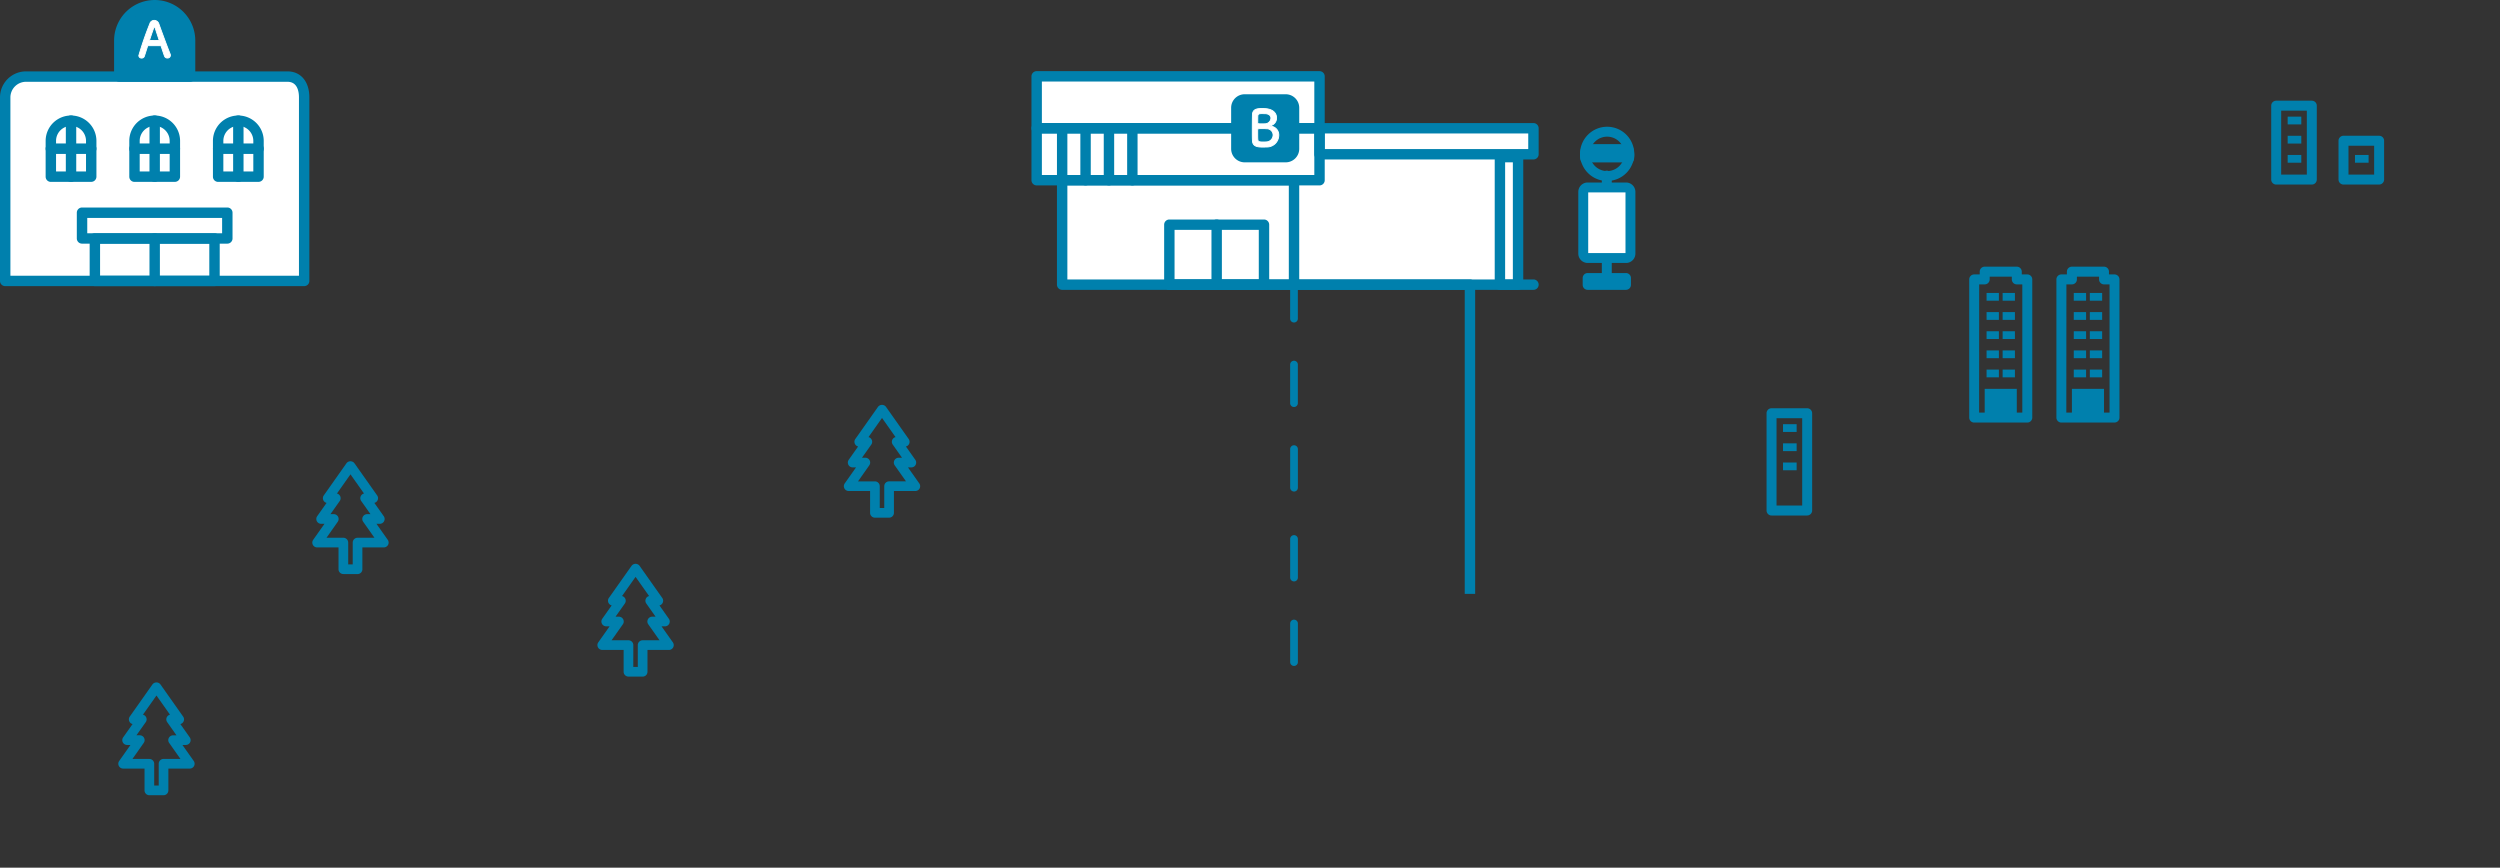 <?xml version="1.0" encoding="UTF-8"?>
<svg id="main" width="317" height="110.02" version="1.1" viewBox="0 0 317 110.02" xmlns="http://www.w3.org/2000/svg">
 <rect x="0" y="0" width="317" height="110.02" fill="#333333" stroke="none"/>
 <defs>
  <clipPath id="clip-path">
   <rect width="317" height="110.02" fill="none" data-name="長方形 2318"/>
  </clipPath>
  <clipPath id="clip-path-2">
   <rect transform="translate(0)" width="39.228" height="36.282" fill="none" data-name="長方形 2314"/>
  </clipPath>
  <clipPath id="clip-path-3">
   <rect width="64.312" height="75.42" fill="none" data-name="長方形 2315"/>
  </clipPath>
  <clipPath id="clip-path-4">
   <rect transform="translate(0)" width="33.011" height="37.446" fill="none" data-name="長方形 2316"/>
  </clipPath>
  <clipPath id="clip-path-5">
   <rect transform="translate(0)" width="29.487" height="44.084" fill="none" data-name="長方形 2317"/>
  </clipPath>
 </defs>
 <g clip-path="url(#clip-path)" data-name="グループ 2345">
  <g id="A" transform="translate(0)">
   <g clip-path="url(#clip-path-2)" data-name="グループ 2339">
    <path d="M38.949,35.889H.2V12.145a2.7,2.7,0,0,1,2.7-2.7H36.789c1.491,0,2.16,1.209,2.16,2.7Z" fill="#fff" data-name="パス 12420"/>
    <g fill="#0080ad">
     <path d="M27.2,36.283H12.029a.659.659,0,0,1-.66-.66V30.234a.659.659,0,0,1,.66-.66H27.2a.66.66,0,0,1,.66.66v5.389a.66.66,0,0,1-.66.66m-14.511-1.32H26.54V30.894H12.689Z" data-name="パス 12421"/>
     <path d="M19.615,36.283a.66.66,0,0,1-.661-.66V30.234a.66.66,0,1,1,1.32,0v5.389a.66.66,0,0,1-.659.66" data-name="パス 12422"/>
     <path d="M38.568,36.282H.66a.659.659,0,0,1-.66-.66V12.351a3.3,3.3,0,0,1,3.3-3.3H36.455c1.685,0,2.773,1.3,2.773,3.3V35.622a.659.659,0,0,1-.66.66M1.32,34.962H37.908V12.351c0-.739-.189-1.98-1.453-1.98H3.3a1.983,1.983,0,0,0-1.981,1.98Z" data-name="パス 12423"/>
     <path d="M28.825,30.894H10.4a.659.659,0,0,1-.66-.66V26.973a.66.66,0,0,1,.66-.661H28.825a.661.661,0,0,1,.66.661v3.261a.66.66,0,0,1-.66.66m-17.761-1.32h17.1V27.633h-17.1Z" data-name="パス 12424"/>
     <path d="M11.567,23.064H6.447a.659.659,0,0,1-.66-.66V17.866a3.22,3.22,0,0,1,6.44,0V22.4a.66.66,0,0,1-.66.66m-4.46-1.32h3.8V17.866a1.9,1.9,0,0,0-3.8,0Z" data-name="パス 12425"/>
     <path d="M11.567,19.515H6.447a.66.66,0,0,1,0-1.32h5.12a.66.66,0,0,1,0,1.32" data-name="パス 12426"/>
     <path d="M9.007,23.064a.66.66,0,0,1-.66-.66v-7.1a.66.66,0,0,1,1.32,0v7.1a.66.66,0,0,1-.66.66" data-name="パス 12427"/>
     <path d="M22.174,23.064h-5.12a.659.659,0,0,1-.66-.66V17.866a3.22,3.22,0,0,1,6.44,0V22.4a.66.66,0,0,1-.66.66m-4.46-1.32h3.8V17.866a1.9,1.9,0,0,0-3.8,0Z" data-name="パス 12428"/>
     <path d="M22.174,19.515h-5.12a.66.66,0,1,1,0-1.32h5.12a.66.66,0,1,1,0,1.32" data-name="パス 12429"/>
     <path d="M19.614,23.064a.66.66,0,0,1-.66-.66v-7.1a.66.66,0,1,1,1.32,0v7.1a.66.66,0,0,1-.66.66" data-name="パス 12430"/>
     <path d="M32.782,23.064h-5.12A.659.659,0,0,1,27,22.4V17.866a3.22,3.22,0,0,1,6.44,0V22.4a.66.66,0,0,1-.66.66m-4.46-1.32h3.8V17.866a1.9,1.9,0,0,0-3.8,0Z" data-name="パス 12431"/>
     <path d="M32.782,19.515h-5.12a.66.66,0,0,1,0-1.32h5.12a.66.66,0,1,1,0,1.32" data-name="パス 12432"/>
     <path d="M30.221,23.064a.66.66,0,0,1-.66-.66v-7.1a.66.66,0,0,1,1.32,0v7.1a.66.66,0,0,1-.66.66" data-name="パス 12433"/>
     <path d="M24.1,9.71H15.126V5.147a4.487,4.487,0,1,1,8.975,0Z" data-name="パス 12434"/>
     <path d="M24.1,10.371H15.127a.659.659,0,0,1-.66-.66V5.148a5.147,5.147,0,1,1,10.295,0V9.711a.66.66,0,0,1-.66.66m-8.315-1.32h7.654v-3.9a3.827,3.827,0,0,0-7.654,0Z" data-name="パス 12435"/>
    </g>
    <path d="M21.227,7.36a.37.37,0,0,1-.359-.233c-.075-.183-.239-.688-.435-1.274a.067.067,0,0,0-.069-.056c-.1-.006-.359-.006-.643-.006-.378,0-.8,0-.932.006a.08.08,0,0,0-.076.056c-.158.5-.3.952-.4,1.255a.359.359,0,0,1-.353.258.339.339,0,0,1-.359-.315A42.415,42.415,0,0,1,19,3.006a.583.583,0,0,1,.554-.423.629.629,0,0,1,.587.434c.4,1.135,1.222,3.328,1.43,3.82a.5.5,0,0,1,.038.182.358.358,0,0,1-.385.341M20.175,5.072c-.195-.592-.384-1.166-.485-1.475-.038-.113-.07-.176-.107-.176s-.07.056-.114.183c-.094.252-.5,1.43-.5,1.487,0,.025.013.038.05.038.126,0,.36.006.58.006s.448-.006.536-.006c.038,0,.05-.006.05-.026a.071.071,0,0,0-.006-.031" fill="#fff" data-name="パス 12436"/>
    <path d="M21.227,7.36a.37.37,0,0,1-.359-.233c-.075-.183-.239-.688-.435-1.274a.067.067,0,0,0-.069-.056c-.1-.006-.359-.006-.643-.006-.378,0-.8,0-.932.006a.08.08,0,0,0-.076.056c-.158.5-.3.952-.4,1.255a.359.359,0,0,1-.353.258.339.339,0,0,1-.359-.315A42.415,42.415,0,0,1,19,3.006a.583.583,0,0,1,.554-.423.629.629,0,0,1,.587.434c.4,1.135,1.222,3.328,1.43,3.82a.5.5,0,0,1,.038.182A.358.358,0,0,1,21.227,7.36ZM20.175,5.072c-.195-.592-.384-1.166-.485-1.475-.038-.113-.07-.176-.107-.176s-.07.056-.114.183c-.094.252-.5,1.43-.5,1.487,0,.025.013.038.05.038.126,0,.36.006.58.006s.448-.006.536-.006c.038,0,.05-.006.05-.026A.071.071,0,0,0,20.175,5.072Z" fill="none" stroke="#fff" stroke-linecap="round" stroke-linejoin="round" stroke-width=".115" data-name="パス 12437"/>
   </g>
  </g>
  <g id="B" transform="translate(130.79 9.022)">
   <path d="M.627.752V13.825H3.9V27.07H61.66V10.536h1.95V7.182H36.54V.752Z" fill="#fff" data-name="パス 12438"/>
   <g data-name="グループ 2341">
    <g clip-path="url(#clip-path-3)" data-name="グループ 2340">
     <g fill="#0080ad">
      <path d="M54.938,66.279V27.731H17.484a.66.66,0,1,1,0-1.32H55.6a.659.659,0,0,1,.66.66V66.28Z" data-name="パス 12439"/>
      <path d="M33.293,75.42a.489.489,0,0,1-.489-.489V70.04a.489.489,0,1,1,.978,0v4.891a.489.489,0,0,1-.489.489m0-10.717a.489.489,0,0,1-.489-.489V59.323a.489.489,0,1,1,.978,0v4.891a.489.489,0,0,1-.489.489m0-11.4a.488.488,0,0,1-.489-.489V47.926a.489.489,0,0,1,.978,0v4.891a.488.488,0,0,1-.489.489m0-10.717A.489.489,0,0,1,32.8,42.1V37.209a.489.489,0,0,1,.978,0V42.1a.489.489,0,0,1-.489.489m0-10.717a.489.489,0,0,1-.489-.489V27.071a.489.489,0,1,1,.978,0v4.312a.489.489,0,0,1-.489.489" data-name="パス 12440"/>
      <path d="M33.293,27.731H3.892a.659.659,0,0,1-.66-.66V13.829a.659.659,0,0,1,.66-.66h29.4a.66.66,0,0,1,.66.66V27.071a.66.66,0,0,1-.66.66M4.552,26.411h28.08V14.49H4.552Z" data-name="パス 12441"/>
      <path d="M36.525,14.489H.66a.66.66,0,0,1-.66-.66V7.244a.66.66,0,0,1,.66-.66H36.525a.66.66,0,0,1,.66.66v6.585a.66.66,0,0,1-.66.66M1.32,13.169H35.865V7.9H1.32Z" data-name="パス 12442"/>
      <path d="M36.525,7.9H.66A.66.66,0,0,1,0,7.244V.66A.66.66,0,0,1,.66,0H36.525a.66.66,0,0,1,.66.66V7.244a.66.66,0,0,1-.66.66M1.32,6.584H35.865V1.32H1.32Z" data-name="パス 12443"/>
      <path d="m27.033 3.586h5.2a1.057 1.057 0 0 1 1.057 1.057v5.2a1.056 1.056 0 0 1-1.054 1.057h-5.2a1.057 1.057 0 0 1-1.057-1.056v-5.2a1.057 1.057 0 0 1 1.057-1.057" data-name="パス 12444"/>
      <path d="M32.236,11.563h-5.2a1.719,1.719,0,0,1-1.717-1.717v-5.2a1.718,1.718,0,0,1,1.717-1.716h5.2a1.718,1.718,0,0,1,1.717,1.716v5.2a1.719,1.719,0,0,1-1.717,1.717m-5.2-7.317a.4.4,0,0,0-.4.4v5.2a.4.4,0,0,0,.4.4h5.2a.4.4,0,0,0,.4-.4v-5.2a.4.4,0,0,0-.4-.4Z" data-name="パス 12445"/>
     </g>
     <path d="M29.782,9.616c-.081.005-.245.012-.4.012-.611,0-1.336-.025-1.361-.813C28,8.55,28,8.077,28,7.567c0-.769.007-1.625.019-2.029.019-.788.719-.8,1.254-.8.139,0,.271.005.366.012,1.046.07,1.437.624,1.437,1.154a.989.989,0,0,1-.757,1.007c-.063.013-.1.026-.1.038s.025.019.094.026a1.118,1.118,0,0,1,1.046,1.179,1.508,1.508,0,0,1-1.582,1.462m.858-1.532a.8.8,0,0,0-.832-.782c-.158-.013-.322-.019-.479-.019-.586,0-.643.019-.643.145,0,.788,0,1.078.019,1.248.031.233.094.309.68.309.145,0,.3-.006.423-.013a.881.881,0,0,0,.832-.888m-1.387-2.7c-.4,0-.529.05-.548.289-.013.151-.007.511-.013.876,0,.133.088.133.5.133.152,0,.315,0,.429-.006a.756.756,0,0,0,.744-.713c0-.3-.234-.573-.788-.573,0,0-.164-.006-.328-.006" fill="#fff" data-name="パス 12446"/>
     <path d="M29.782,9.616c-.081.005-.245.012-.4.012-.611,0-1.336-.025-1.361-.813C28,8.55,28,8.077,28,7.567c0-.769.007-1.625.019-2.029.019-.788.719-.8,1.254-.8.139,0,.271.005.366.012,1.046.07,1.437.624,1.437,1.154a.989.989,0,0,1-.757,1.007c-.063.013-.1.026-.1.038s.025.019.094.026a1.118,1.118,0,0,1,1.046,1.179A1.508,1.508,0,0,1,29.782,9.616Zm.858-1.532a.8.8,0,0,0-.832-.782c-.158-.013-.322-.019-.479-.019-.586,0-.643.019-.643.145,0,.788,0,1.078.019,1.248.031.233.094.309.68.309.145,0,.3-.006.423-.013A.881.881,0,0,0,30.64,8.084Zm-1.387-2.7c-.4,0-.529.05-.548.289-.013.151-.007.511-.013.876,0,.133.088.133.5.133.152,0,.315,0,.429-.006a.756.756,0,0,0,.744-.713c0-.3-.234-.573-.788-.573C29.581,5.393,29.417,5.387,29.253,5.387Z" fill="none" stroke="#fff" stroke-linecap="round" stroke-linejoin="round" stroke-width=".115" data-name="パス 12447"/>
     <g fill="#0080ad">
      <path d="M29.484,27.731h-12a.66.66,0,0,1-.66-.66v-7.6a.66.66,0,0,1,.66-.66h12a.659.659,0,0,1,.66.66v7.6a.659.659,0,0,1-.66.66m-11.341-1.32H28.824V20.127H18.143Z" data-name="パス 12448"/>
      <path d="M23.484,27.731a.66.66,0,0,1-.66-.66v-7.6a.66.66,0,1,1,1.32,0v7.6a.66.66,0,0,1-.66.66" data-name="パス 12449"/>
      <path d="M3.892,14.489a.66.66,0,0,1-.66-.66V7.244a.66.66,0,0,1,1.32,0v6.585a.66.66,0,0,1-.66.66" data-name="パス 12450"/>
      <path d="M6.859,14.489a.66.66,0,0,1-.66-.66V7.244a.66.66,0,0,1,1.32,0v6.585a.66.66,0,0,1-.66.66" data-name="パス 12451"/>
      <path d="M9.826,14.489a.66.66,0,0,1-.66-.66V7.244a.66.66,0,1,1,1.32,0v6.585a.66.66,0,0,1-.66.66" data-name="パス 12452"/>
      <path d="M12.793,14.489a.66.66,0,0,1-.66-.66V7.244a.66.66,0,1,1,1.32,0v6.585a.66.66,0,0,1-.66.66" data-name="パス 12453"/>
      <path d="M63.652,11.2H36.525a.66.66,0,0,1-.66-.66V7.244a.66.66,0,0,1,.66-.66H63.652a.66.66,0,0,1,.66.66v3.293a.66.66,0,0,1-.66.66M37.185,9.877H62.991V7.9H37.185Z" data-name="パス 12454"/>
      <path d="M63.652,27.731H33.292a.66.66,0,0,1,0-1.32h30.36a.66.66,0,0,1,0,1.32" data-name="パス 12455"/>
      <path d="M61.695,27.731H59.4a.659.659,0,0,1-.66-.66V10.9a.659.659,0,0,1,.66-.66h2.3a.659.659,0,0,1,.66.66V27.071a.659.659,0,0,1-.66.66m-1.64-1.32h.98V11.564h-.98Z" data-name="パス 12456"/>
     </g>
    </g>
   </g>
  </g>
  <g id="C" transform="translate(157.65 72.576)" display="none">
   <path d="m0.723 23.016v13.7h31.646v-36.055z" fill="#fff" data-name="パス 12457"/>
   <g data-name="グループ 2343">
    <g clip-path="url(#clip-path-4)" data-name="グループ 2342">
     <g fill="#0080ad">
      <path d="m29.3 37.446h-14.322a0.66 0.66 0 0 1-0.66-0.66v-7.3a0.66 0.66 0 0 1 0.66-0.66h14.322a0.659 0.659 0 0 1 0.66 0.66v7.3a0.659 0.659 0 0 1-0.66 0.66m-13.663-1.32h13v-5.976h-13z" data-name="パス 12458"/>
      <path d="m22.14 37.446a0.66 0.66 0 0 1-0.66-0.66v-7.3a0.66 0.66 0 0 1 1.32 0v7.3a0.66 0.66 0 0 1-0.66 0.66" data-name="パス 12459"/>
      <path d="m32.351 37.446h-31.691a0.659 0.659 0 0 1-0.66-0.66v-13.241a0.66 0.66 0 0 1 0.273-0.535l31.692-22.885a0.66 0.66 0 0 1 1.046 0.535v36.126a0.66 0.66 0 0 1-0.66 0.66m-31.031-1.32h30.371v-34.174l-30.371 21.93z" data-name="パス 12460"/>
      <path d="m3.81 25.8a0.66 0.66 0 0 1-0.387-1.2l12.947-9.34a0.66 0.66 0 1 1 0.773 1.07l-12.943 9.349a0.653 0.653 0 0 1-0.386 0.125" data-name="パス 12461"/>
      <path d="m23.386 26.684h-2.493a0.66 0.66 0 0 1-0.66-0.66v-4.254a0.66 0.66 0 0 1 0.66-0.66h2.493a0.659 0.659 0 0 1 0.66 0.66v4.254a0.659 0.659 0 0 1-0.66 0.66m-1.833-1.32h1.173v-2.934h-1.173z" data-name="パス 12462"/>
      <path d="m17.471 26.684h-2.493a0.66 0.66 0 0 1-0.66-0.66v-4.254a0.66 0.66 0 0 1 0.66-0.66h2.493a0.659 0.659 0 0 1 0.66 0.66v4.254a0.659 0.659 0 0 1-0.66 0.66m-1.833-1.32h1.173v-2.934h-1.173z" data-name="パス 12463"/>
      <path d="m29.3 26.684h-2.492a0.66 0.66 0 0 1-0.66-0.66v-4.254a0.66 0.66 0 0 1 0.66-0.66h2.492a0.659 0.659 0 0 1 0.66 0.66v4.254a0.659 0.659 0 0 1-0.66 0.66m-1.832-1.32h1.173v-2.934h-1.172z" data-name="パス 12464"/>
      <path d="m15.392 12.907h16.96v-12.247z" data-name="パス 12465"/>
      <path d="m32.351 13.567h-16.959a0.66 0.66 0 0 1-0.387-1.2l16.96-12.242a0.659 0.659 0 0 1 1.046 0.535v12.247a0.659 0.659 0 0 1-0.66 0.66m-14.917-1.32h14.257v-10.295z" data-name="パス 12466"/>
     </g>
     <path d="m28.37 10.8a2.316 2.316 0 0 1-2.414-2.4 2.408 2.408 0 0 1 2.444-2.488c1 0 1.683 0.579 1.683 0.92a0.4 0.4 0 0 1-0.384 0.391 0.407 0.407 0 0 1-0.322-0.17 1.328 1.328 0 0 0-1.04-0.448 1.666 1.666 0 0 0-1.637 1.759 1.633 1.633 0 0 0 1.639 1.713 1.506 1.506 0 0 0 1.21-0.529 0.365 0.365 0 0 1 0.308-0.164 0.432 0.432 0 0 1 0.423 0.4c0 0.328-0.75 1.015-1.91 1.015" fill="#fff" data-name="パス 12467"/>
     <path d="m28.37 10.8a2.316 2.316 0 0 1-2.414-2.4 2.408 2.408 0 0 1 2.444-2.488c1 0 1.683 0.579 1.683 0.92a0.4 0.4 0 0 1-0.384 0.391 0.407 0.407 0 0 1-0.322-0.17 1.328 1.328 0 0 0-1.04-0.448 1.666 1.666 0 0 0-1.637 1.759 1.633 1.633 0 0 0 1.639 1.713 1.506 1.506 0 0 0 1.21-0.529 0.365 0.365 0 0 1 0.308-0.164 0.432 0.432 0 0 1 0.423 0.4c0 0.331-0.75 1.016-1.91 1.016z" fill="none" stroke="#fff" stroke-linecap="round" stroke-linejoin="round" stroke-width=".115" data-name="パス 12468"/>
    </g>
   </g>
  </g>
  <g id="D" transform="translate(287.51 66.022)" display="none">
   <g clip-path="url(#clip-path-5)" data-name="グループ 2344">
    <path d="m25.684 34.172v-22.739a2 2 0 0 0-2-2h-17.652a2 2 0 0 0-2 2v22.739h-3.323v9.514h28.059v-9.514z" fill="#fff" data-name="パス 12469"/>
    <g fill="#0080ad">
     <path d="m28.827 37.874h-28.167a0.661 0.661 0 0 1-0.66-0.661v-3.286a0.66 0.66 0 0 1 0.66-0.66h28.167a0.66 0.66 0 0 1 0.66 0.66v3.286a0.661 0.661 0 0 1-0.66 0.661m-27.507-1.321h26.846v-1.966h-26.846z" data-name="パス 12470"/>
     <path d="m28.827 44.084h-28.167a0.66 0.66 0 0 1-0.66-0.66v-6.211a0.66 0.66 0 0 1 0.66-0.66h28.167a0.66 0.66 0 0 1 0.66 0.66v6.211a0.66 0.66 0 0 1-0.66 0.66m-27.507-1.32h26.846v-4.89h-26.846z" data-name="パス 12471"/>
     <path d="m14.743 44.084a0.66 0.66 0 0 1-0.66-0.66v-6.211a0.66 0.66 0 0 1 1.32 0v6.211a0.66 0.66 0 0 1-0.66 0.66" data-name="パス 12472"/>
     <path d="m19.562 9.433h-9.636v-3.954a4.818 4.818 0 1 1 9.636 0z" data-name="パス 12473"/>
     <path d="m19.561 10.093h-9.636a0.659 0.659 0 0 1-0.66-0.66v-3.954a5.478 5.478 0 1 1 10.956 0v3.954a0.659 0.659 0 0 1-0.66 0.66m-8.976-1.32h8.315v-3.294a4.158 4.158 0 1 0-8.316 0z" data-name="パス 12474"/>
    </g>
    <path d="m14.216 7.737c-0.5 0-1.4-7e-3 -1.462-0.889-0.019-0.308-0.031-0.819-0.031-1.348 0-0.694 0.019-1.425 0.037-1.765 0.051-0.863 0.675-0.889 1.456-0.889 0.2 0 0.385 6e-3 0.479 0.013a2.281 2.281 0 0 1 2.256 2.42 2.347 2.347 0 0 1-2.735 2.458m-0.088-4.21c-0.3 0-0.643 6e-3 -0.662 0.321-0.019 0.265-0.037 0.99-0.037 1.67 0 0.5 0.012 0.964 0.037 1.2 0.032 0.29 0.227 0.34 0.75 0.34 0.662 0 1.992 0 1.992-1.783a1.582 1.582 0 0 0-1.576-1.746s-0.271-6e-3 -0.5-6e-3" fill="#fff" data-name="パス 12475"/>
    <path d="m14.216 7.737c-0.5 0-1.4-7e-3 -1.462-0.889-0.019-0.308-0.031-0.819-0.031-1.348 0-0.694 0.019-1.425 0.037-1.765 0.051-0.863 0.675-0.889 1.456-0.889 0.2 0 0.385 6e-3 0.479 0.013a2.281 2.281 0 0 1 2.256 2.42 2.347 2.347 0 0 1-2.735 2.458zm-0.088-4.21c-0.3 0-0.643 6e-3 -0.662 0.321-0.019 0.265-0.037 0.99-0.037 1.67 0 0.5 0.012 0.964 0.037 1.2 0.032 0.29 0.227 0.34 0.75 0.34 0.662 0 1.992 0 1.992-1.783a1.582 1.582 0 0 0-1.576-1.746s-0.271-2e-3 -0.504-2e-3z" fill="none" stroke="#fff" stroke-linecap="round" stroke-linejoin="round" stroke-width=".115" data-name="パス 12476"/>
    <g fill="#0080ad">
     <path d="m25.553 34.587h-21.618a0.659 0.659 0 0 1-0.66-0.66v-22.311a2.846 2.846 0 0 1 2.842-2.843h17.253a2.846 2.846 0 0 1 2.843 2.843v22.311a0.66 0.66 0 0 1-0.66 0.66m-20.958-1.32h20.3v-21.651a1.525 1.525 0 0 0-1.523-1.523h-17.255a1.524 1.524 0 0 0-1.522 1.523z" data-name="パス 12477"/>
     <path d="m9.782 17.313h-2a1.206 1.206 0 0 1-1.206-1.2v-2.013a1.207 1.207 0 0 1 1.206-1.2h2a1.207 1.207 0 0 1 1.206 1.2v2.005a1.206 1.206 0 0 1-1.206 1.2m-1.891-1.32h1.776v-1.767h-1.776z" data-name="パス 12478"/>
     <path d="m15.746 17.313h-2.005a1.206 1.206 0 0 1-1.206-1.2v-2.013a1.207 1.207 0 0 1 1.206-1.2h2.005a1.207 1.207 0 0 1 1.206 1.2v2.005a1.206 1.206 0 0 1-1.206 1.2m-1.891-1.32h1.776v-1.767h-1.776z" data-name="パス 12479"/>
     <path d="m21.71 17.313h-2a1.206 1.206 0 0 1-1.206-1.2v-2.013a1.207 1.207 0 0 1 1.196-1.2h2a1.207 1.207 0 0 1 1.206 1.2v2.005a1.206 1.206 0 0 1-1.206 1.2m-1.891-1.32h1.776v-1.767h-1.766z" data-name="パス 12480"/>
     <path d="m9.782 23.462h-2a1.207 1.207 0 0 1-1.206-1.206v-2.005a1.207 1.207 0 0 1 1.206-1.206h2a1.207 1.207 0 0 1 1.206 1.206v2.005a1.207 1.207 0 0 1-1.206 1.206m-1.891-1.321h1.776v-1.776h-1.776z" data-name="パス 12481"/>
     <path d="m15.746 23.462h-2.005a1.207 1.207 0 0 1-1.206-1.206v-2.005a1.207 1.207 0 0 1 1.206-1.206h2.005a1.207 1.207 0 0 1 1.206 1.206v2.005a1.207 1.207 0 0 1-1.206 1.206m-1.891-1.321h1.776v-1.776h-1.776z" data-name="パス 12482"/>
     <path d="m21.71 23.462h-2a1.207 1.207 0 0 1-1.21-1.206v-2.005a1.207 1.207 0 0 1 1.2-1.206h2a1.207 1.207 0 0 1 1.206 1.206v2.005a1.207 1.207 0 0 1-1.206 1.206m-1.891-1.321h1.776v-1.776h-1.766z" data-name="パス 12483"/>
     <path d="m9.782 29.61h-2a1.207 1.207 0 0 1-1.211-1.21v-2a1.206 1.206 0 0 1 1.206-1.2h2a1.206 1.206 0 0 1 1.206 1.2v2a1.207 1.207 0 0 1-1.201 1.21m-1.891-1.32h1.776v-1.776h-1.776z" data-name="パス 12484"/>
     <path d="m15.746 29.61h-2.005a1.207 1.207 0 0 1-1.206-1.21v-2a1.206 1.206 0 0 1 1.206-1.2h2.005a1.206 1.206 0 0 1 1.206 1.2v2a1.207 1.207 0 0 1-1.206 1.206m-1.891-1.32h1.776v-1.772h-1.776z" data-name="パス 12485"/>
     <path d="m21.71 29.61h-2a1.207 1.207 0 0 1-1.21-1.21v-2a1.206 1.206 0 0 1 1.206-1.2h2a1.206 1.206 0 0 1 1.206 1.2v2a1.207 1.207 0 0 1-1.202 1.21m-1.891-1.32h1.776v-1.776h-1.776z" data-name="パス 12486"/>
     <path d="m7.231 44.084a0.66 0.66 0 0 1-0.66-0.66v-6.211a0.66 0.66 0 0 1 1.32 0v6.211a0.66 0.66 0 0 1-0.66 0.66" data-name="パス 12487"/>
     <path d="m22.255 44.084a0.66 0.66 0 0 1-0.66-0.66v-6.211a0.66 0.66 0 0 1 1.32 0v6.211a0.66 0.66 0 0 1-0.66 0.66" data-name="パス 12488"/>
    </g>
   </g>
  </g>
 </g>
 <g transform="translate(69.583 -5387.7)" data-name="グループ 2348">
  <g transform="translate(-54,74.165)" display="none" data-name="グループ 2346">
   <g fill="#0082b1">
    <path transform="translate(116.43,5338.9)" d="m17.73 83.625a0.628 0.628 0 0 1-0.63-0.625v-12.931a0.628 0.628 0 0 1 1.257 0v12.931a0.628 0.628 0 0 1-0.628 0.628" data-name="パス 12489"/>
    <path transform="translate(117.23,5334.7)" d="m19.361 88.751h-4.861a0.627 0.627 0 0 1-0.628-0.628v-0.871a0.627 0.627 0 0 1 0.628-0.628h4.861a0.628 0.628 0 0 1 0.628 0.628v0.871a0.628 0.628 0 0 1-0.628 0.628" data-name="パス 12490"/>
    <path transform="translate(117.35,5340.8)" d="m16.853 68.848a3.438 3.438 0 1 1 3.438-3.437 3.441 3.441 0 0 1-3.438 3.437m0-5.619a2.182 2.182 0 1 0 2.182 2.182 2.184 2.184 0 0 0-2.182-2.182" data-name="パス 12491"/>
    <path transform="translate(117.35,5340)" d="m19.6 67.464a0.61 0.61 0 0 1-0.43-0.169h-4.632a0.622 0.622 0 0 1-0.509 0.165c-0.613-0.071-0.613-0.754-0.613-1.012a3.43 3.43 0 0 1 0.16-1.035 0.629 0.629 0 0 1 0.6-0.439h5.358a0.628 0.628 0 0 1 0.6 0.439 3.43 3.43 0 0 1 0.16 1.035c0 0.258 0 0.941-0.613 1.012a0.788 0.788 0 0 1-0.079 0" data-name="パス 12492"/>
   </g>
   <path transform="translate(117.21,5338.2)" d="m19.383 81.122h-4.861a0.561 0.561 0 0 1-0.561-0.561v-7.824a0.561 0.561 0 0 1 0.561-0.561h4.861a0.561 0.561 0 0 1 0.561 0.561v7.823a0.561 0.561 0 0 1-0.561 0.561" fill="#fff" data-name="パス 12493"/>
   <path transform="translate(117.42,5338.5)" d="m19.176 81.543h-4.86a1.191 1.191 0 0 1-1.19-1.19v-7.822a1.191 1.191 0 0 1 1.19-1.19h4.861a1.191 1.191 0 0 1 1.189 1.19v7.823a1.191 1.191 0 0 1-1.189 1.19m-4.795-1.256h4.728v-7.688h-4.728z" fill="#0082b1" data-name="パス 12494"/>
  </g>
  <g transform="translate(0 1)" data-name="グループ 2347">
   <g fill="#0082b1">
    <path transform="translate(116.43 5338.9)" d="M17.73,83.625A.628.628,0,0,1,17.1,83V70.069a.628.628,0,0,1,1.257,0V83a.628.628,0,0,1-.628.628" data-name="パス 12495"/>
    <path transform="translate(117.23 5334.7)" d="M19.361,88.751H14.5a.627.627,0,0,1-.628-.628v-.871a.627.627,0,0,1,.628-.628h4.861a.628.628,0,0,1,.628.628v.871a.628.628,0,0,1-.628.628" data-name="パス 12496"/>
    <path transform="translate(117.35 5340.8)" d="m16.853 68.848a3.438 3.438 0 1 1 3.438-3.437 3.441 3.441 0 0 1-3.438 3.437m0-5.619a2.182 2.182 0 1 0 2.182 2.182 2.184 2.184 0 0 0-2.182-2.182" data-name="パス 12497"/>
    <path transform="translate(117.35 5340)" d="M19.6,67.464a.61.61,0,0,1-.43-.169H14.538a.622.622,0,0,1-.509.165c-.613-.071-.613-.754-.613-1.012a3.43,3.43,0,0,1,.16-1.035.629.629,0,0,1,.6-.439h5.358a.628.628,0,0,1,.6.439,3.43,3.43,0,0,1,.16,1.035c0,.258,0,.941-.613,1.012a.788.788,0,0,1-.079,0m-4.916-.826h0Z" data-name="パス 12498"/>
   </g>
   <path transform="translate(117.21 5338.2)" d="M19.383,81.122H14.522a.561.561,0,0,1-.561-.561V72.737a.561.561,0,0,1,.561-.561h4.861a.561.561,0,0,1,.561.561V80.56a.561.561,0,0,1-.561.561" fill="#fff" data-name="パス 12499"/>
   <path transform="translate(117.42 5338.5)" d="M19.176,81.543H14.316a1.191,1.191,0,0,1-1.19-1.19V72.531a1.191,1.191,0,0,1,1.19-1.19h4.861a1.191,1.191,0,0,1,1.189,1.19v7.823a1.191,1.191,0,0,1-1.189,1.19m-4.795-1.256h4.728V72.6H14.382Z" fill="#0082b1" data-name="パス 12500"/>
  </g>
 </g>
 <g transform="translate(228 31.022)" data-name="グループ 2355">
  <g transform="translate(0 -7.365)" fill="#0080ad" data-name="グループ 2354">
   <g transform="translate(21.693 10.157)" data-name="グループ 2349">
    <path transform="translate(-17.764 -2.06)" d="M25.135,21.827H18.4a.632.632,0,0,1-.632-.632V3.674a.632.632,0,0,1,.632-.631h.7V2.691a.632.632,0,0,1,.632-.631H23.8a.631.631,0,0,1,.631.631v.351h.7a.632.632,0,0,1,.632.631v17.52a.632.632,0,0,1-.632.632m-6.107-1.264H24.5V4.307h-.7a.632.632,0,0,1-.631-.632v-.35H20.362v.35a.632.632,0,0,1-.631.632h-.7Z" data-name="パス 12501"/>
    <rect transform="translate(2.204 3.332)" width="1.561" height=".983" data-name="長方形 2319"/>
    <rect transform="translate(2.204 5.762)" width="1.561" height=".983" data-name="長方形 2320"/>
    <rect transform="translate(2.204 8.191)" width="1.561" height=".983" data-name="長方形 2321"/>
    <rect transform="translate(2.204 10.621)" width="1.561" height=".983" data-name="長方形 2322"/>
    <rect transform="translate(2.204 13.05)" width="1.561" height=".983" data-name="長方形 2323"/>
    <rect transform="translate(4.239 3.332)" width="1.561" height=".983" data-name="長方形 2324"/>
    <rect transform="translate(4.239 5.762)" width="1.561" height=".983" data-name="長方形 2325"/>
    <rect transform="translate(4.239 8.191)" width="1.561" height=".983" data-name="長方形 2326"/>
    <rect transform="translate(4.239 10.621)" width="1.561" height=".983" data-name="長方形 2327"/>
    <rect transform="translate(4.239 13.05)" width="1.561" height=".983" data-name="長方形 2328"/>
    <rect transform="translate(1.967 15.492)" width="4.07" height="3.644" data-name="長方形 2329"/>
   </g>
   <g transform="translate(32.751 10.157)" data-name="グループ 2350">
    <path transform="translate(-27.8 -2.06)" d="M35.171,21.827H28.432a.632.632,0,0,1-.632-.632V3.674a.632.632,0,0,1,.632-.631h.7V2.691a.632.632,0,0,1,.632-.631h4.07a.631.631,0,0,1,.631.631v.351h.7a.632.632,0,0,1,.632.631v17.52a.632.632,0,0,1-.632.632m-6.107-1.264H34.54V4.307h-.7a.632.632,0,0,1-.631-.632v-.35H30.4v.35a.632.632,0,0,1-.631.632h-.7Z" data-name="パス 12502"/>
    <rect transform="translate(2.203 3.332)" width="1.561" height=".983" data-name="長方形 2330"/>
    <rect transform="translate(2.203 5.762)" width="1.561" height=".983" data-name="長方形 2331"/>
    <rect transform="translate(2.203 8.191)" width="1.561" height=".983" data-name="長方形 2332"/>
    <rect transform="translate(2.203 10.621)" width="1.561" height=".983" data-name="長方形 2333"/>
    <rect transform="translate(2.203 13.05)" width="1.561" height=".983" data-name="長方形 2334"/>
    <rect transform="translate(4.239 3.332)" width="1.561" height=".983" data-name="長方形 2335"/>
    <rect transform="translate(4.239 5.762)" width="1.561" height=".983" data-name="長方形 2336"/>
    <rect transform="translate(4.239 8.191)" width="1.561" height=".983" data-name="長方形 2337"/>
    <rect transform="translate(4.239 10.621)" width="1.561" height=".983" data-name="長方形 2338"/>
    <rect transform="translate(4.239 13.05)" width="1.561" height=".983" data-name="長方形 2339"/>
    <rect transform="translate(1.967 15.492)" width="4.07" height="3.644" data-name="長方形 2340"/>
   </g>
   <g transform="translate(-4 28.109)" data-name="グループ 2351">
    <path d="M5.149,13.6H.631A.632.632,0,0,1,0,12.965V.631A.631.631,0,0,1,.631,0H5.149A.631.631,0,0,1,5.78.631V12.965a.632.632,0,0,1-.631.632M1.264,12.334H4.517V1.264H1.264Z" data-name="パス 12503"/>
    <rect transform="translate(2.086 2.022)" width="1.728" height=".983" data-name="長方形 2341"/>
    <rect transform="translate(2.086 4.451)" width="1.728" height=".983" data-name="長方形 2342"/>
    <rect transform="translate(2.086 6.881)" width="1.728" height=".983" data-name="長方形 2343"/>
   </g>
   <g transform="translate(59.99 -10.889)" data-name="グループ 2352">
    <path transform="translate(-43.522 -9.111)" d="M48.671,19.744H44.154a.632.632,0,0,1-.632-.631V9.742a.632.632,0,0,1,.632-.631h4.516a.631.631,0,0,1,.631.631v9.37a.631.631,0,0,1-.631.631m-3.885-1.263h3.253V10.375H44.786Z" data-name="パス 12504"/>
    <rect transform="translate(2.086 2.022)" width="1.728" height=".983" data-name="長方形 2344"/>
    <rect transform="translate(2.086 4.451)" width="1.728" height=".983" data-name="長方形 2345"/>
    <rect transform="translate(2.086 6.881)" width="1.728" height=".983" data-name="長方形 2346"/>
   </g>
   <g transform="translate(68.523 -6.443)" data-name="グループ 2353">
    <path transform="translate(-51.266 -13.146)" d="M56.415,19.333H51.9a.632.632,0,0,1-.632-.631V13.777a.632.632,0,0,1,.632-.631h4.516a.632.632,0,0,1,.632.631V18.7a.632.632,0,0,1-.632.631M52.53,18.07h3.254V14.41H52.53Z" data-name="パス 12505"/>
    <rect transform="translate(2.087 2.435)" width="1.728" height=".983" data-name="長方形 2347"/>
   </g>
  </g>
 </g>
 <g transform="translate(35 56.835)" data-name="グループ 2357">
  <g fill="#0080ad" data-name="グループ 2356">
   <path transform="translate(-12 8)" d="M58.489,20.957h-1.8a.612.612,0,0,1-.613-.613V17.577H53.365a.613.613,0,0,1-.5-.966l1.431-2.027H53.87a.612.612,0,0,1-.5-.965l1.191-1.687a.613.613,0,0,1-.355-.948L57.09,6.9a.637.637,0,0,1,1,0l2.885,4.087a.613.613,0,0,1-.355.948l1.191,1.687a.612.612,0,0,1-.5.965h-.426l1.432,2.027a.613.613,0,0,1-.5.966H59.1v2.767a.612.612,0,0,1-.613.613M57.3,19.732h.573V16.965a.612.612,0,0,1,.612-.613h2.145L59.2,14.326a.613.613,0,0,1,.5-.966h.426L58.95,11.69a.612.612,0,0,1,.356-.948L57.59,8.312l-1.715,2.43a.612.612,0,0,1,.355.948l-1.178,1.67h.426a.613.613,0,0,1,.5.966l-1.431,2.026h2.145a.612.612,0,0,1,.612.613Z" data-name="パス 12506"/>
   <path transform="translate(-22 1.653)" d="M32.337,14.3h-1.8a.612.612,0,0,1-.613-.613V10.925H27.213a.613.613,0,0,1-.5-.966l1.431-2.027h-.425a.613.613,0,0,1-.5-.965l1.191-1.688a.613.613,0,0,1-.355-.948L30.938.244a.635.635,0,0,1,1,0l2.886,4.088a.612.612,0,0,1-.356.948L35.66,6.966a.613.613,0,0,1-.5.966h-.426l1.431,2.027a.612.612,0,0,1-.5.966H32.95v2.766a.612.612,0,0,1-.613.613m-1.185-1.225h.573V10.312a.612.612,0,0,1,.612-.612h2.145L33.051,7.673a.612.612,0,0,1,.5-.966h.426L32.8,5.037a.612.612,0,0,1,.356-.948l-1.716-2.43-1.715,2.43a.612.612,0,0,1,.355.948L28.9,6.707h.426a.613.613,0,0,1,.5.966L28.4,9.7H30.54a.612.612,0,0,1,.612.612Z" data-name="パス 12507"/>
   <path transform="translate(-20 9)" d="M5.737,35H3.94a.612.612,0,0,1-.613-.613V31.621H.613a.613.613,0,0,1-.5-.965l1.431-2.029H1.118a.612.612,0,0,1-.5-.965l1.191-1.687a.613.613,0,0,1-.355-.948L4.338,20.94a.635.635,0,0,1,1,0l2.885,4.088a.612.612,0,0,1-.354.948L9.06,27.662a.612.612,0,0,1-.5.965H8.133l1.431,2.028a.612.612,0,0,1-.5.966H6.35v2.766A.612.612,0,0,1,5.737,35M4.552,33.775h.573V31.008a.612.612,0,0,1,.612-.612H7.882L6.451,28.369a.612.612,0,0,1,.5-.966h.426L6.2,25.733a.612.612,0,0,1,.356-.948l-1.716-2.43-1.715,2.43a.612.612,0,0,1,.355.948L2.3,27.4h.425a.611.611,0,0,1,.5.965L1.794,30.4H3.94a.612.612,0,0,1,.612.612Z" data-name="パス 12508"/>
   <path transform="translate(72 -26.195)" d="M5.737,35H3.94a.612.612,0,0,1-.613-.613V31.621H.613a.613.613,0,0,1-.5-.965l1.431-2.029H1.118a.612.612,0,0,1-.5-.965l1.191-1.687a.613.613,0,0,1-.355-.948L4.338,20.94a.635.635,0,0,1,1,0l2.885,4.088a.612.612,0,0,1-.354.948L9.06,27.662a.612.612,0,0,1-.5.965H8.133l1.431,2.028a.612.612,0,0,1-.5.966H6.35v2.766A.612.612,0,0,1,5.737,35M4.552,33.775h.573V31.008a.612.612,0,0,1,.612-.612H7.882L6.451,28.369a.612.612,0,0,1,.5-.966h.426L6.2,25.733a.612.612,0,0,1,.356-.948l-1.716-2.43-1.715,2.43a.612.612,0,0,1,.355.948L2.3,27.4h.425a.611.611,0,0,1,.5.965L1.794,30.4H3.94a.612.612,0,0,1,.612.612Z" data-name="パス 12509"/>
  </g>
 </g>
</svg>
